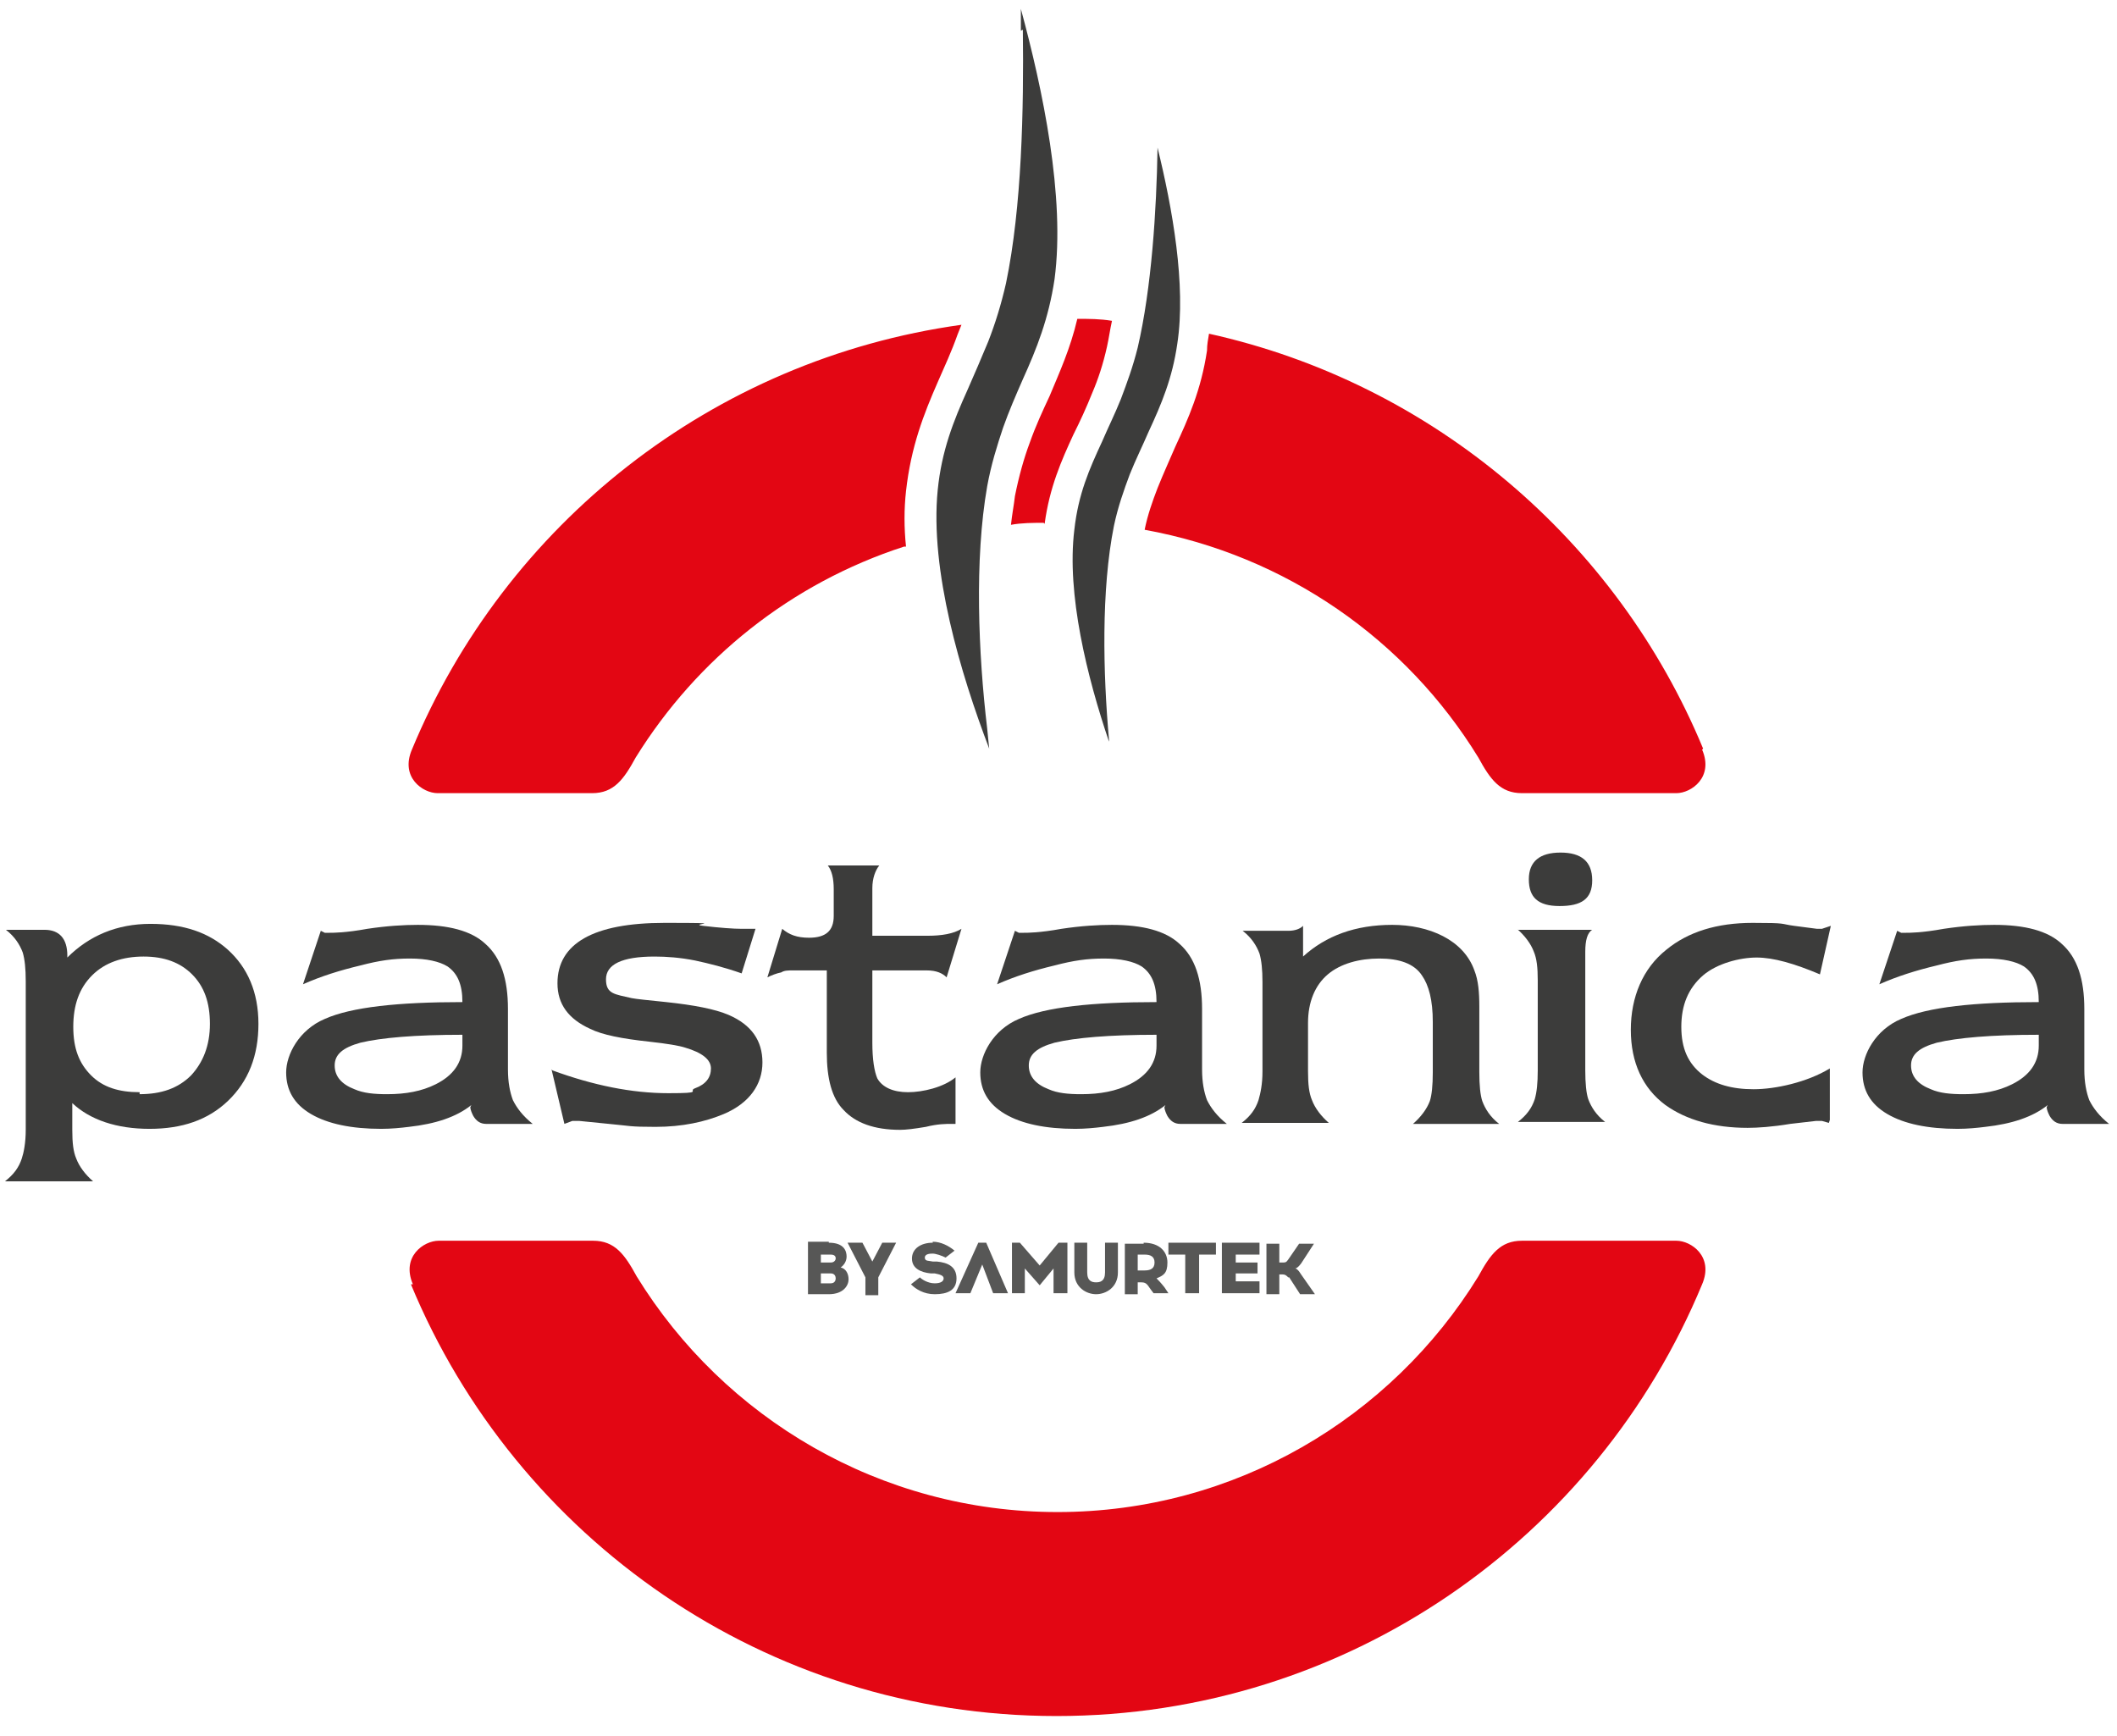 <?xml version="1.0" encoding="UTF-8"?>
<svg xmlns="http://www.w3.org/2000/svg" version="1.1" xmlns:xlink="http://www.w3.org/1999/xlink" viewBox="0 0 213.8 175.3">
  <defs>
    <style>
      .cls-1 {
        fill: none;
      }

      .cls-2 {
        fill: #3c3c3b;
      }

      .cls-3 {
        fill: #e30613;
      }

      .cls-4 {
        fill: #575756;
      }

      .cls-5 {
        clip-path: url(#clippath);
      }
    </style>
    <clipPath id="clippath">
      <rect class="cls-1" x="-34.9" y="-54.4" width="283.5" height="283.5"/>
    </clipPath>
  </defs>
  <!-- Generator: Adobe Illustrator 28.7.7, SVG Export Plug-In . SVG Version: 1.2.0 Build 194)  -->
  <g>
    <g id="katman_1">
      <g class="cls-5">
        <path class="cls-2" d="M6.8,96.7c2.2-2.2,5-3.4,8.4-3.4s5.9.9,7.8,2.6c2,1.8,3.1,4.3,3.1,7.5s-1,5.8-3.1,7.8c-2,1.9-4.6,2.8-7.9,2.8s-6-.9-7.8-2.6v2.7c0,1.3.1,2.2.4,2.9.3.8.9,1.6,1.7,2.3H.5c.9-.7,1.4-1.4,1.7-2.3.2-.6.4-1.6.4-2.9v-15c0-1.3-.1-2.2-.3-2.9-.3-.8-.8-1.6-1.7-2.3h3.9c1.5,0,2.3.9,2.3,2.6v.2ZM14.1,110.5c2.2,0,3.9-.6,5.2-1.9,1.2-1.3,1.9-3,1.9-5.2s-.6-3.8-1.8-5c-1.2-1.2-2.8-1.8-4.9-1.8s-3.9.6-5.2,1.9c-1.3,1.3-1.9,3-1.9,5.2s.6,3.7,1.8,4.9c1.2,1.2,2.8,1.7,4.9,1.7"/>
        <path class="cls-2" d="M47.6,111.6c-1.5,1.2-3.6,1.9-6.3,2.2-.8.1-1.8.2-2.8.2-3,0-5.4-.5-7.1-1.5-1.7-1-2.5-2.4-2.5-4.2s1.3-4.3,3.9-5.4c2.7-1.2,7.4-1.7,13.9-1.7h0c0-1.8-.5-2.9-1.5-3.6-.8-.5-2.1-.8-3.8-.8s-3.1.2-5,.7c-2.1.5-4,1.1-5.8,1.9l1.8-5.4.4.2h.5c.4,0,1.6,0,3.8-.4,2-.3,3.7-.4,5.1-.4,3.1,0,5.4.6,6.8,1.9,1.6,1.4,2.3,3.6,2.3,6.6v6.1c0,1.3.2,2.3.5,3.1.4.8,1,1.6,2,2.4h-4.7c-.6,0-1-.3-1.3-.8-.1-.2-.3-.6-.3-.9M46.7,104.5c-4.8,0-8.2.3-10.3.8-1.8.5-2.6,1.2-2.6,2.3s.7,1.9,2,2.4c.9.4,2,.5,3.3.5,1.9,0,3.5-.3,4.9-1,1.8-.9,2.7-2.2,2.7-3.9v-1.2Z"/>
        <path class="cls-2" d="M55.8,108.1c4.1,1.5,8,2.3,11.7,2.3s1.9-.2,2.7-.5c1.1-.4,1.6-1.1,1.6-2s-.9-1.6-2.6-2.1c-.6-.2-1.8-.4-3.6-.6-2.8-.3-4.8-.7-6-1.3-2.2-1-3.3-2.5-3.3-4.6,0-4,3.6-6.1,10.8-6.1s2.2.1,3.9.3c1.7.2,3.1.3,3.9.3h1.4c0,0-1.4,4.5-1.4,4.5-1.7-.6-3.3-1-4.7-1.3-1.5-.3-2.9-.4-4.1-.4-3.3,0-4.9.8-4.9,2.3s.9,1.5,2.6,1.9c.5.1,1.6.2,3.5.4,2.8.3,4.9.7,6.3,1.3,2.3,1,3.4,2.6,3.4,4.8s-1.3,4.1-3.9,5.2c-1.9.8-4.2,1.3-6.9,1.3s-2.5-.1-4.7-.3l-3-.3h-.7c0,0-.8.3-.8.3l-1.3-5.5Z"/>
        <path class="cls-2" d="M83.5,98h-3.4c-.5,0-.9,0-1.2.2-.5.1-1,.3-1.4.5l1.5-4.9c.7.6,1.5.9,2.7.9,1.7,0,2.5-.7,2.5-2.2v-2.7c0-1.1-.2-1.9-.6-2.4h5.2c-.4.5-.7,1.3-.7,2.3v4.8h5.6c1.4,0,2.6-.2,3.4-.7l-1.5,4.9c-.4-.4-1-.7-2-.7h-5.5v7.3c0,1.7.2,2.9.5,3.6.5.9,1.6,1.4,3.1,1.4s3.6-.5,4.8-1.5v4.7h-.4c-.6,0-1.4,0-2.6.3-1.2.2-2,.3-2.6.3-2.6,0-4.5-.7-5.7-2-1.2-1.2-1.7-3.2-1.7-5.8v-8.2Z"/>
        <path class="cls-2" d="M117.7,111.6c-1.5,1.2-3.6,1.9-6.3,2.2-.8.1-1.8.2-2.8.2-3,0-5.4-.5-7.1-1.5-1.7-1-2.5-2.4-2.5-4.2s1.3-4.3,3.9-5.4c2.7-1.2,7.4-1.7,13.9-1.7h0c0-1.8-.5-2.9-1.5-3.6-.8-.5-2.1-.8-3.8-.8s-3.1.2-5,.7c-2.1.5-4,1.1-5.8,1.9l1.8-5.4.4.2h.5c.4,0,1.6,0,3.8-.4,2-.3,3.7-.4,5.1-.4,3.1,0,5.4.6,6.8,1.9,1.6,1.4,2.3,3.6,2.3,6.6v6.1c0,1.3.2,2.3.5,3.1.4.8,1,1.6,2,2.4h-4.7c-.6,0-1-.3-1.3-.8-.1-.2-.3-.6-.3-.9M116.8,104.5c-4.8,0-8.2.3-10.3.8-1.8.5-2.6,1.2-2.6,2.3s.7,1.9,2,2.4c.9.4,2,.5,3.3.5,1.9,0,3.5-.3,4.9-1,1.8-.9,2.7-2.2,2.7-3.9v-1.2Z"/>
        <path class="cls-2" d="M132.1,108.2c0,1.3.1,2.2.4,2.9.3.8.9,1.6,1.7,2.3h-8.8c.9-.7,1.4-1.4,1.7-2.3.2-.7.4-1.6.4-2.9v-9c0-1.3-.1-2.2-.3-2.9-.3-.8-.8-1.6-1.7-2.3h4.6c.7,0,1.2-.2,1.5-.5v3.1c2.3-2.1,5.3-3.2,9-3.2s7.2,1.5,8.3,4.6c.4,1,.5,2.2.5,3.7v6.6c0,1.3.1,2.3.3,2.9.3.8.8,1.6,1.7,2.3h-8.7c.8-.7,1.4-1.5,1.7-2.3.2-.6.3-1.6.3-2.9v-5.1c0-2.2-.4-3.7-1.1-4.7-.8-1.2-2.3-1.7-4.3-1.7s-3.9.5-5.2,1.6c-1.3,1.1-2,2.8-2,4.9v5Z"/>
        <path class="cls-2" d="M153.3,93.9h7.5c-.5.3-.7,1.1-.7,2.2v12c0,1.3.1,2.3.3,2.9.3.8.8,1.6,1.7,2.3h-8.8c.9-.7,1.4-1.4,1.7-2.3.2-.7.3-1.6.3-2.9v-9.1c0-1.3-.1-2.2-.4-2.9-.3-.8-.9-1.6-1.7-2.3M157.6,86.1c2.1,0,3.2.9,3.2,2.8s-1.1,2.6-3.3,2.6-3.1-.9-3.1-2.7,1.1-2.7,3.2-2.7"/>
        <path class="cls-2" d="M184.7,113.4l-.7-.2h-.6c0,0-2.6.3-2.6.3-1.8.3-3.3.4-4.3.4-3.4,0-6.2-.8-8.3-2.3-2.3-1.7-3.5-4.3-3.5-7.6s1.2-6.2,3.6-8.1c2.2-1.8,5.1-2.7,8.7-2.7s2.7.1,4.2.3l2.3.3h.5c0,0,.9-.3.9-.3l-1.1,4.9c-2.6-1.1-4.7-1.7-6.4-1.7s-4,.6-5.4,1.8c-1.5,1.3-2.2,3-2.2,5.2s.7,3.7,2.1,4.8c1.3,1,3,1.5,5.2,1.5s5.4-.7,7.7-2.1v5.2Z"/>
        <path class="cls-2" d="M206.8,111.6c-1.5,1.2-3.6,1.9-6.3,2.2-.8.1-1.8.2-2.8.2-3,0-5.4-.5-7.1-1.5-1.7-1-2.5-2.4-2.5-4.2s1.3-4.3,3.9-5.4c2.7-1.2,7.4-1.7,13.9-1.7h0c0-1.8-.5-2.9-1.5-3.6-.8-.5-2.1-.8-3.8-.8s-3.1.2-5,.7c-2.1.5-4,1.1-5.8,1.9l1.8-5.4.4.2h.5c.4,0,1.6,0,3.8-.4,2-.3,3.7-.4,5.1-.4,3.1,0,5.4.6,6.8,1.9,1.6,1.4,2.3,3.6,2.3,6.6v6.1c0,1.3.2,2.3.5,3.1.4.8,1,1.6,2,2.4h-4.7c-.6,0-1-.3-1.3-.8-.1-.2-.3-.6-.3-.9M205.9,104.5c-4.8,0-8.2.3-10.3.8-1.8.5-2.6,1.2-2.6,2.3s.7,1.9,2,2.4c.9.4,2,.5,3.3.5,1.9,0,3.5-.3,4.9-1,1.8-.9,2.7-2.2,2.7-3.9v-1.2Z"/>
        <path class="cls-2" d="M103.1,3.1V.9c2.2,8.1,4.5,19,3.4,27.3-.6,4-1.8,7-3.2,10.1-.7,1.6-1.4,3.2-2,4.9-.6,1.8-1.2,3.7-1.6,5.9-1.3,7.4-.9,16.9,0,24.5l.2,2c-2.9-7.6-6-18-5.2-26.1.4-4,1.6-7,3-10.1.7-1.6,1.4-3.2,2.1-4.9.7-1.8,1.3-3.7,1.8-5.9,1.6-7.7,1.8-17.6,1.7-25.6"/>
        <path class="cls-2" d="M116.9,15.1v-.2c1.5,6.1,2.9,13.9,2,19.8-.5,3.5-1.6,6.1-2.9,8.9-.6,1.4-1.3,2.8-1.9,4.3-.6,1.6-1.2,3.3-1.6,5.2-1.3,6.5-1.1,14.9-.5,21.6v.2c-2.2-6.5-4.3-14.9-3.5-21.4.4-3.6,1.5-6.1,2.8-8.9.6-1.4,1.3-2.8,1.9-4.3.6-1.6,1.2-3.2,1.7-5.2,1.4-6,1.9-13.9,2-20.1"/>
        <path class="cls-4" d="M94.2,125.4c.8,0,1.6.4,2.2.9l-.9.7c-.4-.2-1-.4-1.3-.4h0c-.2,0-.8,0-.8.4s.4.3.8.4h.4c1.1.1,2,.5,2,1.7s-.9,1.6-2.2,1.6h0c-1.1,0-1.9-.5-2.4-1l.9-.7c.2.2.8.6,1.5.6h0c.6,0,.9-.2.9-.5s-.4-.4-.9-.5h-.4c-1-.1-1.9-.5-1.9-1.5s.9-1.6,2.1-1.6h0Z"/>
        <polygon class="cls-4" points="98 130.6 96.5 130.6 98.8 125.5 99.6 125.5 101.8 130.6 100.3 130.6 99.2 127.7 98 130.6"/>
        <polygon class="cls-4" points="106.4 130.6 106.4 128.1 105 129.8 103.5 128.1 103.5 130.6 102.2 130.6 102.2 125.5 103 125.5 105 127.8 106.9 125.5 107.8 125.5 107.8 130.6 106.4 130.6"/>
        <path class="cls-4" d="M112.9,128.5c0,1.5-1.2,2.2-2.2,2.2s-2.2-.7-2.2-2.2v-3h1.3v3c0,.9.5,1,.9,1s.9-.1.9-1v-3h1.3v3Z"/>
        <path class="cls-4" d="M115.5,125.5c1.6,0,2.4.9,2.4,2s-.4,1.3-1.1,1.6c.2.2.4.4.8.9l.4.6h-1.5l-.3-.4c-.4-.6-.5-.7-1-.7h-.3v1.2h-1.3v-5.1h1.9ZM114.9,128.3h.7c.6,0,1-.2,1-.8s-.4-.8-1-.8h-.7v1.6Z"/>
        <polygon class="cls-4" points="121.1 130.6 119.7 130.6 119.7 126.7 118 126.7 118 125.5 122.8 125.5 122.8 126.7 121.1 126.7 121.1 130.6"/>
        <polygon class="cls-4" points="127 127.5 127 128.6 124.8 128.6 124.8 129.4 127.2 129.4 127.2 130.6 123.4 130.6 123.4 125.5 127.2 125.5 127.2 126.7 124.8 126.7 124.8 127.5 127 127.5"/>
        <path class="cls-4" d="M130.1,129c-.2-.2-.3-.3-.6-.3h-.3v2h-1.3v-5.1h1.3v1.9h.3c.3,0,.4,0,.6-.3l1.1-1.6h1.5l-1.3,2c-.3.4-.5.5-.6.5.1,0,.3.1.6.6l1.4,2h-1.5l-1.1-1.7Z"/>
        <path class="cls-4" d="M83.7,125.5c1.6,0,1.8.9,1.8,1.4s-.3.9-.6,1.1c.5.1.8.6.8,1.2s-.5,1.5-2,1.5h-2.1v-5.3h2.1ZM82.9,127.5h1c.4,0,.5-.3.5-.4s0-.4-.5-.4h-1v.8ZM82.9,129.6h1c.4,0,.5-.3.5-.5s-.1-.5-.5-.5h-1v.9Z"/>
        <polygon class="cls-4" points="87.4 130.8 87.4 129 85.6 125.5 87.1 125.5 88.1 127.4 89.1 125.5 90.5 125.5 88.7 129 88.7 130.8 87.4 130.8"/>
        <path class="cls-3" d="M41.7,129.7c-1.2-2.8,1.1-4.4,2.6-4.4h15.6c2.2,0,3.2,1.4,4.4,3.6,8.8,14.3,24.6,23.8,42.5,23.8s33.7-9.5,42.5-23.8c1.2-2.2,2.2-3.6,4.4-3.6h15.6c1.5,0,3.8,1.6,2.6,4.4-10.6,25.6-35.8,43.6-65.2,43.6s-54.6-18-65.2-43.6"/>
        <path class="cls-3" d="M91.3,55.2c-11.4,3.7-20.9,11.3-27.1,21.3-1.2,2.2-2.2,3.6-4.4,3.6h-15.6c-1.5,0-3.8-1.6-2.6-4.4,9.4-22.7,30.3-39.4,55.5-42.9l-.4,1c-.6,1.7-1.3,3.2-2,4.8-1.4,3.2-2.7,6.5-3.2,11-.2,1.8-.2,3.7,0,5.6M105.4,52.8c-1.1,0-2.2,0-3.3.2.1-1,.3-2,.4-2.9.4-2,.9-3.8,1.5-5.4.6-1.7,1.3-3.2,2-4.7,1-2.4,2.1-4.8,2.8-7.8,1.2,0,2.3,0,3.5.2-.2.9-.3,1.7-.5,2.6-.4,1.8-.9,3.3-1.5,4.7-.6,1.5-1.2,2.8-1.9,4.2-1.2,2.6-2.4,5.3-2.9,9M171.9,75.7c1.2,2.8-1.1,4.4-2.6,4.4h-15.6c-2.2,0-3.2-1.4-4.4-3.6-7.3-11.9-19.4-20.4-33.7-23,.3-1.5.8-2.9,1.3-4.2.6-1.5,1.2-2.8,1.8-4.2,1.3-2.8,2.6-5.7,3.2-9.7,0-.6.1-1.1.2-1.7,22.6,5,41.2,20.9,49.9,41.9"/>
      </g>
    </g>
  </g>
</svg>